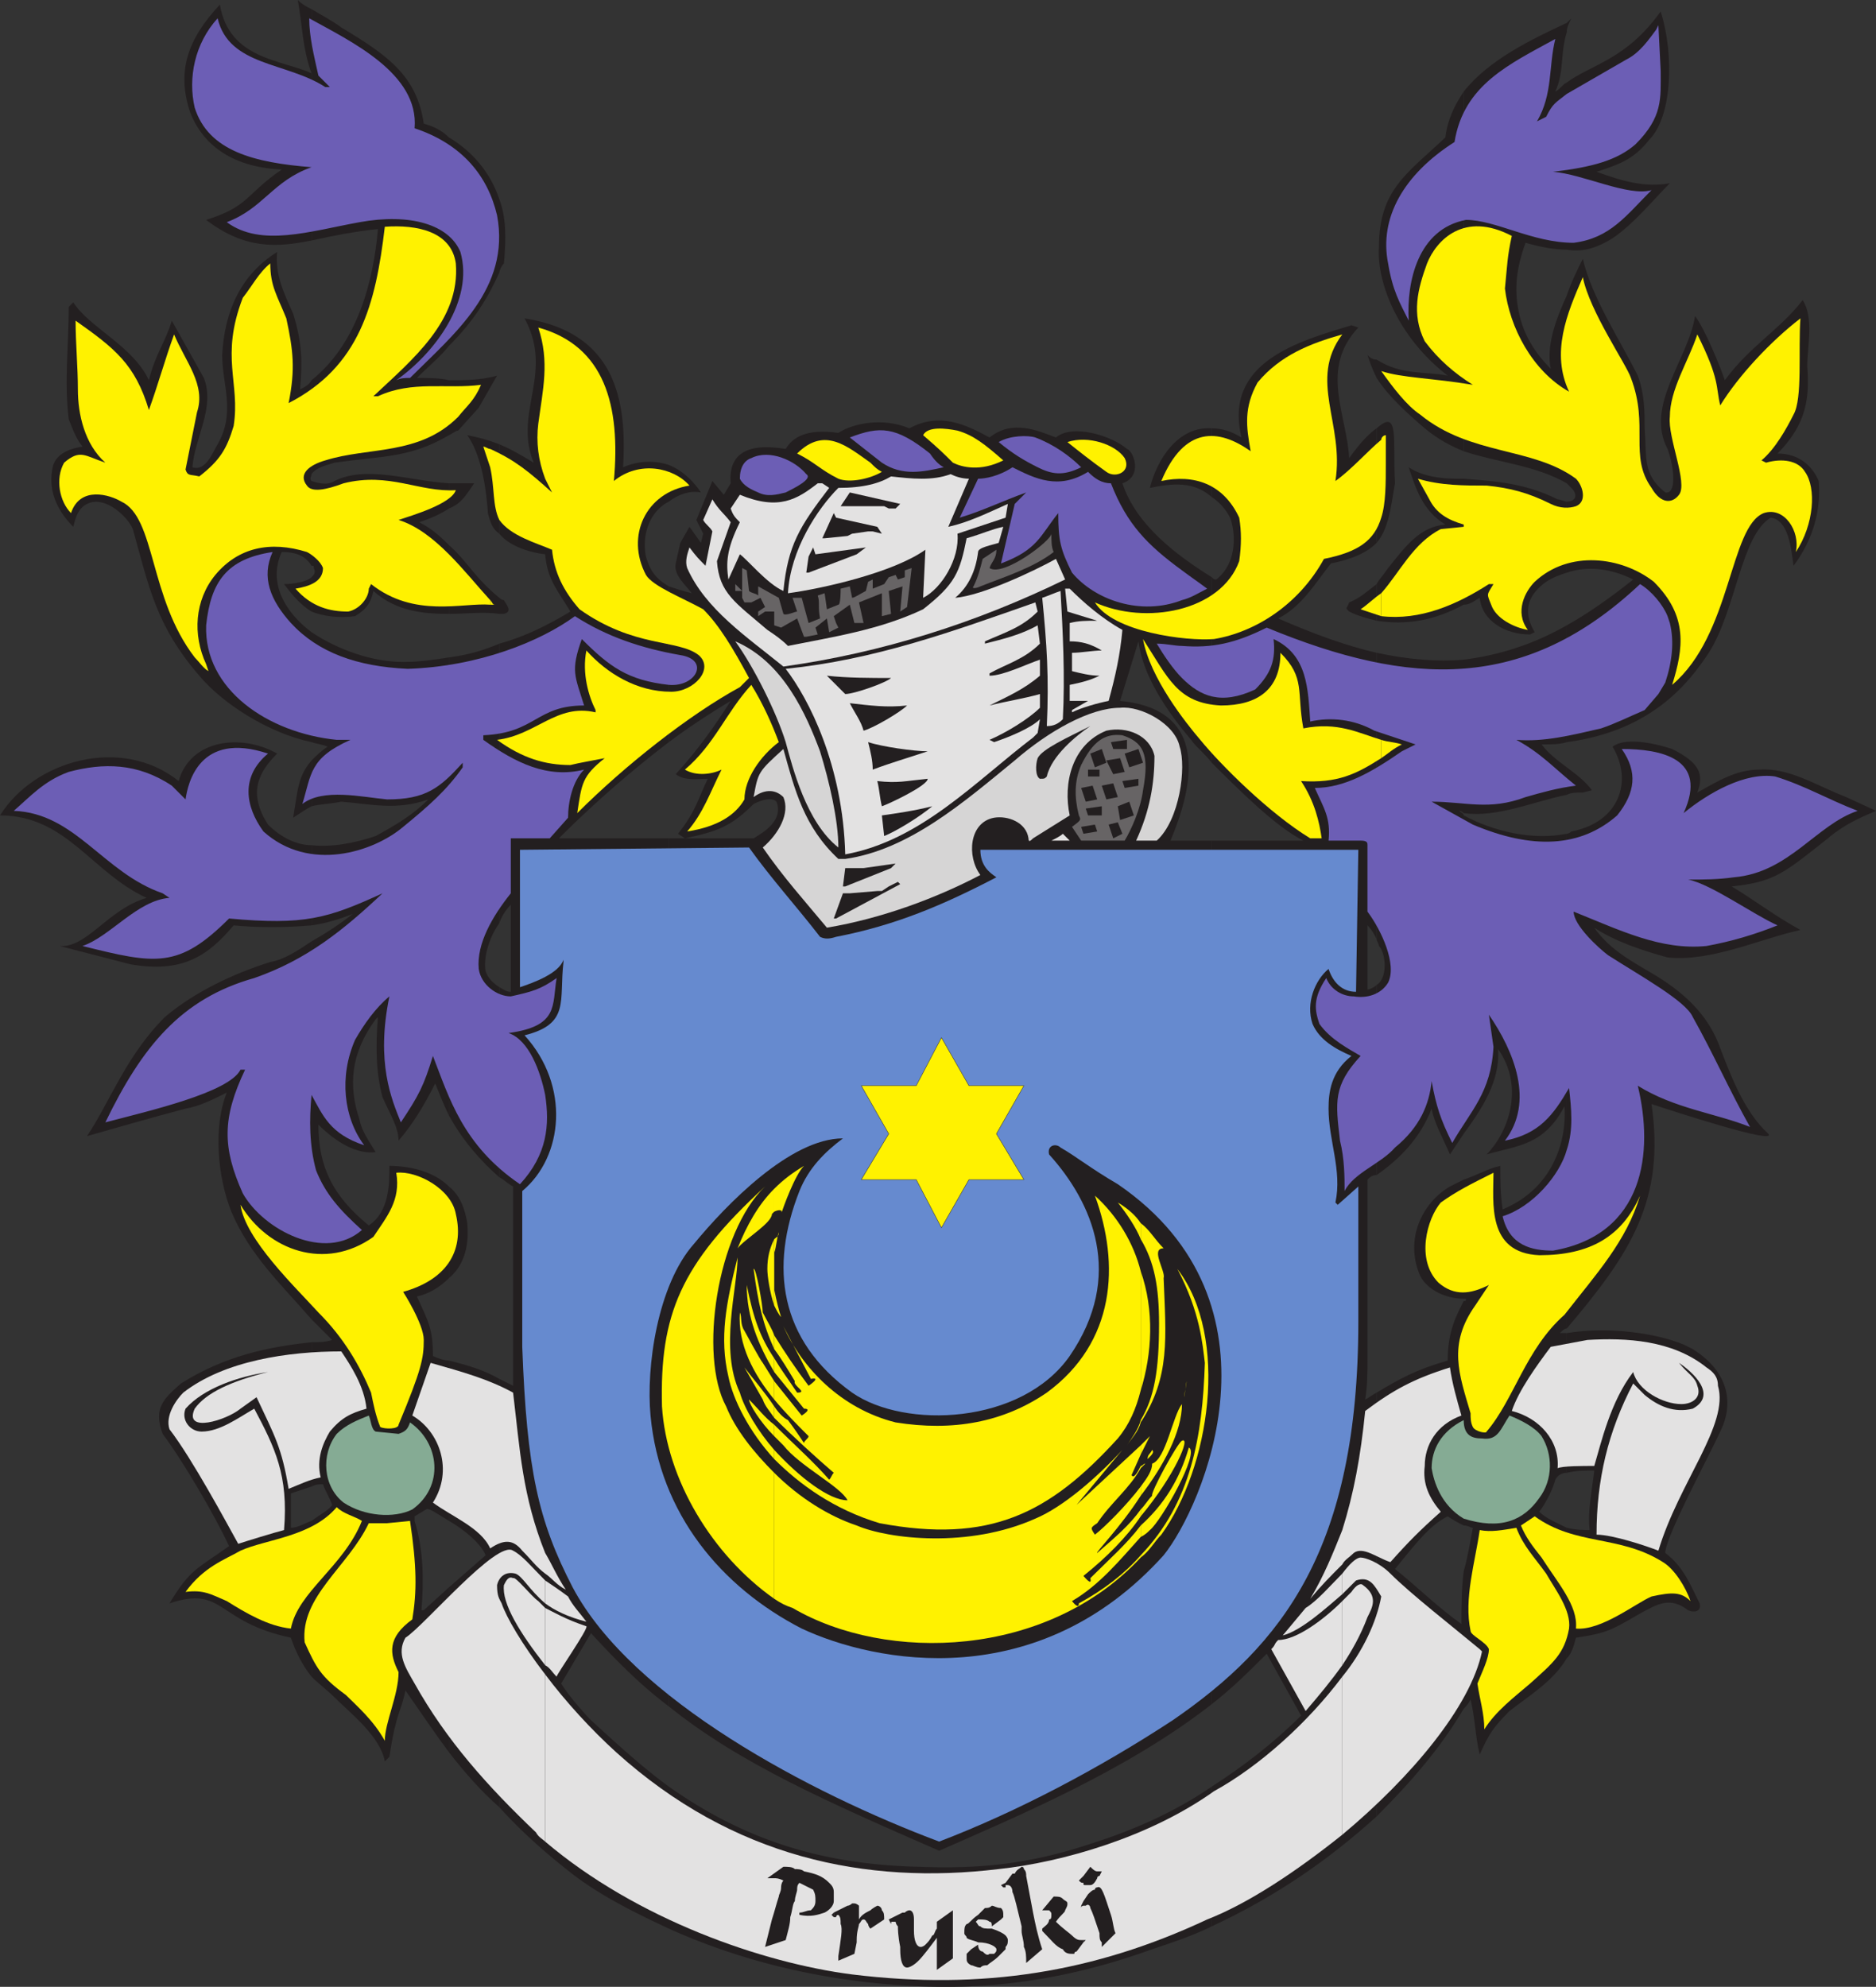 <svg xmlns="http://www.w3.org/2000/svg" width="614.25" height="650.569"><rect width="100%" height="100%" fill="#333333" stroke="none"/><path fill="#231f20" fill-rule="evenodd" d="M513 500.25V543c1.5-1.5 2.25-3.75 3-6.75 9.75-1.5 11.25-2.25 20.25-7.5 6.75-3.75 10.5-6 16.5-1.5 1.5.75 4.5.75 3.75-2.25-3-6-5.25-12-11.25-16.5 0-5.25 14.25-31.5 18-39.75 4.5-9 3-19.5-9-27l-3-1.5c-9-3.75-24.75-6-38.25-3.75v45.75c3-.75 6-.75 9-.75-.75 6.75-2.25 13.5-1.5 19.5-1.5 0-4.5 0-7.5-.75M513 273v162c21-24.75 32.25-42 27.75-73.5 6.75 2.25 41.25 13.5 38.25 9.75-8.25-7.5-12.75-20.25-16.5-30-3.75-9-10.5-15.75-20.25-21.75-7.5-4.5-15-8.25-20.25-15.75 6.75 4.5 15.75 7.5 24 9.75 14.25 1.5 30-6 43.5-9-8.25-4.5-15-9.75-22.5-14.25 14.25-1.5 17.25-4.5 31.5-15.75 5.25-4.5 10.5-6.75 15.75-9l-9.75-4.5c-9.75-3.75-18.75-9.75-28.5-9-7.5 0-13.5 3.75-20.25 7.5 2.25-6 .75-9.75-8.25-14.25-6.75-2.25-15.75-3.75-19.5-.75 6.75 11.25 2.25 24.75-13.5 27.75-.75.75-1.5.75-1.5.75"/><path fill="#231f20" fill-rule="evenodd" d="M513 251.25v9c1.5-.75 3-.75 5.25-.75l3-.75c-2.25-3-5.25-5.25-8.25-7.5m0-46.5V243c28.5-3.75 40.5-20.25 46.5-29.25 9-14.25 10.5-38.25 20.25-44.25 6 .75 6.75 10.5 7.5 15.75 6.75-9 9-18.75 8.25-27.75-2.25-5.25-6.75-9-13.5-9 9.75-9.75 10.5-18.75 9.75-28.5 0-6.75 2.25-15.75-1.5-21.75-7.5 9.75-17.25 15-25.5 26.25-1.5-4.5-6.75-17.25-9.75-21-2.25 14.25-16.5 29.25-9 43.5 2.25 6 3 15-.75 14.25-7.5-6-6-11.25-6.75-21 0-5.25 0-11.25-2.25-17.25-6-12-15-25.5-18-38.25-1.5 3-3.75 7.5-5.25 12v61.5l1.5 1.5c2.25 2.25 1.5 4.5-1.5 4.5v23.25c6.75-2.25 14.25-1.5 21.75 2.25-7.5 6-15 11.25-21.75 15M513 27v54.75c4.5.75 9 0 15-3.75 6.75-4.5 13.5-12.75 18.75-18-8.25 1.5-15.75-.75-24-3.75 6.75-2.25 12-3.75 17.25-10.5 7.5-7.5 8.25-27.75 3.75-42C532.5 19.5 521.25 21 513 27m0-19.5v3c0-1.5.75-3 1.5-4.5L513 7.5m0 3v-3c-11.25 5.25-25.5 12-33.75 22.5v117.75c11.25 3.75 23.25 4.5 33.75 10.5v-61.5c-3.75 8.25-6.75 16.5-5.25 24-5.25-5.25-9-11.25-10.5-18.75s-.75-14.25 2.25-22.5c5.25 1.5 9.75 2.25 13.5 2.25V27c-1.5.75-2.25 2.25-3.75 3 3-6.75 1.5-12 3.75-19.5"/><path fill="#231f20" fill-rule="evenodd" d="M513 187.5v-23.25c-.75 0-2.25-.75-3-.75-12-6-23.25-6-30.75-6.75V198c2.25 0 3.75-1.5 5.25-2.25.75 7.5 8.25 12 16.5 12l1.5-.75c-4.5-7.5-1.5-12.75 3.75-16.5 2.25-1.5 4.5-2.25 6.75-3m0 55.5v-38.25c-10.5 6-21.75 9.75-33.75 11.25v50.25c11.25 1.5 22.5-3.75 33.75-6v-9c-3-2.25-6-4.5-8.25-7.5 3 0 6 0 8.25-.75m0 192V273c-11.25 2.25-24-.75-33.75-6v104.25c6-8.25 12-17.25 11.25-27.75 9 12.75 3 27.75-3.75 34.5 10.5-3 18.75-3 25.5-15.75.75 9-2.25 26.25-20.25 33.75-.75-5.25-.75-9-.75-14.25-3.75.75-7.5 3-12 4.5v39h.75c0 .75 0 .75-.75.75v73.5c1.5 0 2.25.75 3 .75-.75 3.75-1.5 9-3 14.25v45c.75-.75 1.5-1.5 2.25-3 1.5 6 1.5 12 3 18 3-6.75 4.5-9 9.75-14.25C501 555 508.5 550.5 513 543v-42.75c-3-1.5-6.75-3-9-5.25 2.25-3 4.5-7.5 5.25-10.5.75-1.5 2.25-2.25 3.75-2.25V436.5h-2.25c.75-.75 1.5-1.5 2.25-1.5m-33.75-287.25V30c-3 4.5-5.25 9-6 15-12.75 12-21.75 17.25-21.75 36-.75 11.25 6 29.25 22.5 42-7.5-1.5-15 0-23.25-5.25v6c3.75 6 10.5 12 15.75 16.5 4.5 3.75 9 6 12.75 7.5m0 50.25v-41.25H477c-5.25 0-11.25-.75-15.75-3.75 2.25 6.75 4.5 14.25 12 18.75-8.25.75-12.75 6.75-18.75 14.25-1.5 2.25-3 3.75-3.75 5.25v12c9.75 1.5 18.75 0 28.5-5.25m0 68.25V216c-8.25.75-18 0-28.5-2.25v93.75c0 .75.75 1.5.75 2.25 2.25 2.25 3 10.5-.75 12.75v62.25c7.5-5.25 14.25-12 18-21.75.75 4.5 3.75 9.75 6 15l4.5-6.75V267c0-.75-.75-.75-1.5-1.5.75 0 1.5.75 1.5.75m0 159v-39l-4.5 2.25c-9 5.25-15 17.25-9.75 29.25 2.25 4.5 8.25 7.5 14.25 7.5m0 74.25V426c-2.25 4.5-5.25 9.75-5.25 19.5-10.5 3-15.75 6-23.25 10.5v138.75c11.25-11.25 21-22.5 28.5-35.25v-45c-.75 6-.75 12-.75 17.25-7.5-5.25-14.25-12-21.75-18C463.5 505.5 468 499.5 474 496.5c2.25 1.5 3.75 2.25 5.25 3m-28.5-359.25v37.5c3.75-4.5 4.5-10.5 6-19.5-.75-14.25 1.5-24.75-6-18m0-16.5v-6c-1.5 0-2.25-.75-3-1.5.75 2.25 1.5 4.5 3 7.5"/><path fill="#231f20" fill-rule="evenodd" d="M450.75 177.75v-37.5c-2.25 1.5-5.25 4.5-9 9.75-.75-14.25-9.75-29.25 3-42.75l-2.25-.75c-17.25 5.25-42 12-36 36.75-3.75-2.25-6.75-3-9.75-3v22.5c2.25 1.5 4.5 3.75 6 6.75 1.5 3.75 3 14.25-4.5 20.25-.75 0-.75 0-1.5-.75v60.75c9 9 21 21 30 25.5h-30V558c6.75-5.25 12-10.5 18-16.5L426 561.75c-9 9-18.75 16.5-29.25 23.25v45.75c21-9.75 38.25-21.75 54-36V456c-1.5.75-2.25 1.5-3.75 2.25.75-4.5.75-9 .75-13.5v-58.5c.75-.75 1.5-1.5 3-1.5V322.5c-.75.75-2.25 1.5-3 1.5v-21c1.5 1.5 2.25 3 3 4.5v-93.75c-9.75-2.25-20.25-6-32.25-11.25 7.5-3.75 12-11.25 17.25-18 7.5-1.5 12-3.75 15-6.75"/><path fill="#231f20" fill-rule="evenodd" d="M450.75 203.25v-12c-3 2.25-5.25 4.5-9 6-.75 2.25-1.5 1.5 0 3 3 1.5 6 2.25 9 3m-54-40.5v-22.5c-11.25-.75-18 10.5-20.25 19.5 7.5-1.5 14.25-2.25 20.25 3"/><path fill="#231f20" fill-rule="evenodd" d="M396.75 249.75V189c-12-7.5-24.75-17.25-29.25-30.75 6.75-2.25 3.75-10.5 1.5-11.25-5.25-4.5-18-8.25-23.25-3.75-6-2.25-14.25-6-21.75 0-8.25-4.5-16.5-8.25-26.25-3-9-3.75-18.75-1.5-23.25 1.5-10.5-1.5-15 1.5-17.25 5.25-13.5-2.25-18.75 2.25-18 11.25L237 162l-3.75-4.5-5.25 12.75 2.25 4.5-.75 3-3.75-5.25-3 5.25-1.5 6.75c-.75 3.75 3 6.75 5.25 9.75-3-.75-5.25-1.5-7.5-2.25v51c6-4.5 12.75-9 20.25-13.5-5.25 8.25-10.5 15.75-18 24 3 2.25 6.75 1.5 10.5 1.5-3 6-3.75 10.5-9.75 18l2.25 1.5c10.5-2.25 15-3.75 22.5-11.25 3-1.5 6-2.25 7.5-.75 2.25 6-3.75 9.75-7.5 12H219v284.25c23.25 18.75 52.5 31.5 88.5 47.25 25.5-11.25 61.5-26.25 89.25-48V275.25h-13.5c6-14.25 15-42.75-16.5-45.75l6-19.5c1.5 11.25 9 22.5 17.25 32.25 1.5 2.25 4.5 4.5 6.75 7.5"/><path fill="#231f20" fill-rule="evenodd" d="M396.75 630.75V585c-12 8.25-25.5 14.25-39.75 18.75-20.25 6.75-36.75 8.25-56.25 7.5C270 610.5 244.5 603 219 585v46.5c23.25 10.5 50.25 17.25 79.5 18.75 26.25 1.5 51.75-2.25 78.75-12 6.75-2.25 13.5-4.5 19.5-7.5M219 152.25v12c3-2.25 6.75-3.75 10.5-3-3-4.5-6.75-7.5-10.5-9m0 12v-12c-4.5-1.5-9.75-1.5-15 .75 1.5-24-3.75-44.25-32.25-48.75 9.75 18-3.75 30.75 3 47.25-3.75-2.25-7.5-4.5-11.25-6v29.25c3 3.75 9 6 15 6.75.75 8.25 3.75 11.25 8.25 18.75-7.5 4.5-15 8.25-23.25 10.5v91.5c.75-2.25 2.25-4.5 3.75-6v28.5c-1.5 0-2.25-.75-3.75-1.5v62.25c1.5.75 3 2.25 4.5 3v65.25l-4.5-2.25v140.25c6.75 7.5 15 15 24.75 22.5 9 6.75 19.5 12 30.75 17.25V585c-8.25-6-16.5-13.5-25.5-21.75-2.25-2.25-7.5-8.25-9.75-12l9.75-16.5c8.25 9 16.5 17.25 25.5 24V274.5h-36a360.757 360.757 0 0 1 36-31.5v-51c-3.75-2.25-6-4.5-7.5-9.75-1.5-7.5 1.5-15 7.5-18"/><path fill="#231f20" fill-rule="evenodd" d="M163.5 195.75V201h1.5c3-.75.75-3 0-4.5-.75 0-1.5-.75-1.5-.75m0-130.5v24c0-.75.75-2.25 1.5-3 .75-8.25.75-15-1.5-21m0 24v-24c-3-9-9-15.75-16.5-20.25v68.25c8.25-8.25 12.75-15.75 16.5-24m0 85.5V145.5c-3.75-1.5-6.75-2.25-10.5-3 3.75 5.25 6 14.25 6.75 25.5.75 3 1.5 5.25 3.75 6.75m0 26.25v-5.25c-8.25-6.75-10.5-12-16.5-17.25V201c6 0 11.25-.75 16.5 0m0 101.25v-91.5c-5.25 2.25-10.5 3.75-16.5 4.5v150c4.5 8.25 10.5 15 16.5 20.25v-62.25c-2.25-1.5-3.75-3-4.5-5.25-.75-3.75.75-10.5 4.5-15.75m0 289.5V451.5c-5.25-3-10.5-4.5-16.5-6V498c5.25 3 10.5 7.5 12 11.25l-12 10.5v54c5.25 6.75 10.5 12.75 16.5 18M147 388.5v30c4.5-3.75 6.75-9.75 6-18-.75-4.5-2.25-9-6-12m0-230.25v8.25c3.75-1.5 5.25-3.75 8.25-8.25H147m0-33.75v18c1.5-.75 2.25-1.5 3-1.5l6.75-7.5 6-10.5c-5.25 1.5-10.5 1.5-15.75 1.5m0-11.25V45c-2.25-2.25-5.25-3.75-8.25-4.5-2.25-15.75-12-22.5-27-31.5-3-2.25-6-3.75-9.75-6v75.75c6.75-1.5 14.25-3 21.75-3.75-1.5 17.25-6.75 37.5-21.75 49.5v30.75c1.5-2.25 5.25-3 7.5-3.75 15.75-2.25 24.75-1.5 37.5-9v-18c-3-.75-6.75-.75-10.5-.75 3.75-3.75 7.5-6.75 10.5-10.5"/><path fill="#231f20" fill-rule="evenodd" d="M147 166.5v-8.25c-12.75-.75-27-6-37.5-.75-2.25 1.5-5.25.75-7.5 0v27.75c.75 0 .75 0 .75.75.75 1.5 0 2.25-.75 3v11.25c3.75 1.5 9 2.25 14.25 1.5 3.75-2.25 5.25-4.5 6-8.25 7.5 6.75 16.5 7.5 24.75 7.5v-22.5c-2.25-2.25-5.25-5.25-9.75-7.5 4.5-1.5 7.5-3 9.75-4.5m0 198.75v-150c-4.5.75-9.75 1.5-15 1.5-9.75 0-21-3.75-30-9.75v36c2.25.75 3.75.75 5.25 1.5-2.25 1.5-3.75 3-5.25 4.5v15c3-.75 6-.75 9.75-1.5 9.75.75 18 3 28.5-.75-5.25 5.25-10.5 8.25-17.25 12-6.75 2.25-14.25 3.75-21 3V303c5.25-.75 9.75-2.25 13.5-3.75-3.75 3-8.25 6-13.5 9V432l6.75 6.75c-2.25.75-4.5.75-6.75.75v47.25c1.5-.75 2.25-.75 3.75-.75.75 2.25 2.25 4.5 3 6.75-.75 1.5-3.75 3-6.75 5.25v51c2.25 2.25 5.25 4.5 7.5 6.75 5.25 5.25 15 12.75 16.5 21l1.5-1.5c2.25-15 3.75-14.25 5.25-21.75 5.25 7.5 9.75 14.25 14.25 20.25v-54l-8.25 7.5H138c.75-9.75.75-19.5-2.25-29.25v-1.5l3.75-2.25c.75-.75 3.75 1.5 7.5 3.75v-52.5c-1.5 0-3.75-.75-5.25-1.5 0-9-1.5-11.25-5.25-19.5 3.75-.75 7.5-3 10.5-6v-30c-4.5-4.5-12-6.75-19.5-6.75 0 6 0 15-6.75 19.5-12-9.75-16.5-19.5-16.5-33 6 6 12.75 9.75 18.75 9-2.25-3.75-4.5-6.75-5.25-10.5-3.75-11.25-3-21.75 5.25-33l.75-.75c-.75 9-.75 18 1.5 26.25 2.25 5.25 5.25 9.75 5.25 14.25 4.5-5.25 8.25-11.25 12-18.75 1.5 3.75 3 7.5 4.5 10.5m-45-286.5V3c-1.5-.75-3-1.5-4.5-3C99 8.25 99 15.75 102 24c-9.75-4.5-27-4.5-30-22.5-10.5 11.25-14.25 21.75-9.75 35.25 3.75 9.75 12.75 18 30 18.75-12 8.25-10.5 12-24.75 16.5 12.75 9.75 23.25 9 34.5 6.75m0 76.5V124.5c-.75 1.5-2.25 2.25-3.75 3 .75-9 .75-15-2.25-24.75C93 96 90 90 90.75 82.5c-12 7.5-17.25 19.5-18 33.75 0 9.75 4.5 18.75-1.5 29.25-1.5 2.25-3.75 9-8.25 7.5.75-9.75 7.5-19.5 3.75-29.25L56.25 105c-2.25 7.5-5.25 10.5-7.5 19.5C43.5 113.25 29.25 107.25 24 99l-1.5 1.5c0 12-1.5 24.75 0 36.75 1.5 3.75 2.25 6 4.5 9-5.25.75-9 3-9.75 6.75-1.5 6.75.75 13.5 6.75 19.5.75-3 1.5-6 4.5-7.5 6-3 13.5 4.5 15 8.25 5.25 18.75 7.5 31.5 21.75 48 7.5 9 22.5 18.75 36.75 21.75v-36c-9-6.75-14.25-16.5-9.75-26.25 3.75 0 7.5.75 9.75 4.5V157.5c-.75-.75 0-1.5 0-2.25"/><path fill="#231f20" fill-rule="evenodd" d="M102 200.25V189c-1.5 1.5-6 2.25-9 2.25 2.25 3 5.25 6.75 9 9m0 63.75v-15c-4.5 5.25-4.5 9.75-6 18.75 2.25-1.5 4.5-3 6-3.75"/><path fill="#231f20" fill-rule="evenodd" d="M102 303v-26.25c-4.5 0-9.75-2.25-14.25-6.75-6.75-10.5-3-17.25 3-23.25-12-6.75-28.5-4.5-32.25 9C39.75 240.75 11.25 249 0 267c21.75 0 30 18.75 48 27-12.75 3.75-19.5 16.5-28.5 15.75l23.25 6c17.25 3 25.5-3 33.75-12.75 7.5.75 17.25.75 25.5 0m0 129V308.25c-4.5 3-9 6-13.5 6.75-12 3.75-24.75 9.75-34.5 18-12.75 12.75-18 27.75-25.5 39 10.5-3 21-6 32.25-9 4.5-.75 9-3 13.5-5.25-4.5 11.25-3 27.75 1.5 39 6 14.25 16.5 24 26.25 35.25m0 54.75V439.5C87.75 441 73.5 444 59.25 453c-6 5.25-9 8.25-6 16.5 6.75 9 17.25 27 21.75 36.75-10.5 7.5-12.75 7.5-19.5 18.75 18-6 15 6 39.75 11.25 1.5 4.5 3.75 9 6.75 12.75v-51c-2.25.75-4.5 2.25-6.75 2.25V489l6.75-2.25"/><path fill="#668acf" fill-rule="evenodd" d="M307.5 603c-42-15.75-100.5-46.5-120-83.25C176.25 498 172.5 481.5 171 441v-51c13.5-11.25 15.75-34.5.75-51 15-3.75 11.25-11.25 12.75-24v-.75c-1.5 4.5-9.75 7.5-14.25 9v-45l75-.75c7.5 10.5 15.75 19.5 23.25 29.25 1.5.75 3 .75 5.25 0 19.5-3.75 35.25-10.5 52.5-19.5-2.25-1.5-5.25-3.75-5.25-9h123.75l-.75 46.5c-4.5 0-7.5-3-9-7.5-4.5 3.75-7.5 11.25-5.25 18 2.25 5.25 7.5 8.25 12.75 10.5-6.75 5.25-7.5 12-7.5 17.25 0 10.5 4.5 20.25 2.25 30.75l.75.75 6.75-6v44.25C444.75 507 420 538.5 384 563.25c-24 15.75-51 30-76.5 39.75"/><path fill="#fff200" fill-rule="evenodd" d="M516 533.25c.75-7.5-6-15-11.25-23.25-3-3.75-5.25-6.75-6.75-10.5l4.5-3c13.5 9.75 27.75 6 42 15 3.75 2.25 7.5 8.25 9 12.75-3-3-6-3-12.75-1.5-5.25 2.25-16.5 11.25-24.75 10.5"/><path fill="#fff200" fill-rule="evenodd" d="M483.75 551.25c1.5-3.75 3.75-8.25 3.75-11.25-.75-2.25-6-4.5-6-6-2.25-10.5 1.5-22.5 3-33 3.75.75 7.5 0 12-.75 2.25 6 6 9.75 9.75 15 3 5.25 8.25 12 7.5 18-1.5 8.25-5.25 11.25-12.75 18-5.25 4.5-11.25 9-15 15 0-5.25-1.5-9.75-2.25-15M126 570c-3.75-6.75-9-11.25-12.75-15-8.25-6-9.75-9-13.5-17.25-1.5-15 14.25-24.75 21-39h6l7.5-.75c2.25 15 2.25 23.25.75 32.25-8.25 6-7.5 11.25-4.5 17.25 0 7.5-4.5 16.5-4.5 22.5"/><path fill="#fff200" fill-rule="evenodd" d="M74.25 524.25c-5.25-2.25-7.5-3.75-13.5-3 6-8.25 12.75-10.5 18-13.5 8.25-3.75 23.25-4.5 31.5-14.25 2.25 2.25 6 3 8.25 4.5-6 15-21 23.25-23.25 35.25-7.5-.75-15-5.25-21-9"/><path fill="#e3e2e2" fill-rule="evenodd" d="M439.5 549v51.75c22.5-18.75 42-42 45.75-60l-.75-.75c-9-7.5-22.5-18-29.25-24.75-3.75-3.75-8.25-5.25-9.75-5.25s-3.75 2.25-6 5.25V522l4.5-4.5c4.5-1.5 6 1.5 8.25 5.25-1.5 8.25-6 18-12.75 26.25"/><path fill="#e3e2e2" fill-rule="evenodd" d="M439.5 524.25v21c3-4.5 6-9.75 8.25-15.75 1.5-3 3.75-6.75-1.5-10.5-.75-.75-2.25 0-3.75 2.25l-3 3m0-23.25v11.25c.75-1.5 2.25-2.25 3.75-3.75 3-2.25 7.5 1.5 12 3 6-6.75 9.75-10.5 16.5-16.5-3.75-4.5-6-9-5.25-15 0-6.75 3.75-13.5 12-16.5-1.5-5.25-3-10.5-3.75-15.75-12 3.75-18.75 7.5-27.75 14.25-1.5 15-3.75 27-7.5 39m83.25 1.5c0-18 3.75-33.75 12-49.5l3.75 3.75c4.5 3.75 9.75 6 15.75 4.5 8.25-4.5 0-12-4.5-15 3 3.75 5.25 4.5 6 7.5 1.5 3.75-1.5 6-5.25 6-6 0-14.25-4.5-15.75-10.5-7.5 9.75-10.5 23.25-12.75 30.75-3.75 0-10.5 0-12 .75.75-9-6-16.5-15-18.75 2.25-6.75 8.25-15 12.75-21l12-2.25c12.75-.75 27.75 0 39 9 2.25 1.5 3.75 3 3.75 6 3.75 12.75-12.75 31.5-19.5 54-3.75-1.5-15-5.25-20.25-5.25m-83.25 9.75V501c-3 7.5-6 15-10.5 22.5 3.75-4.5 6.75-7.5 10.5-11.25m0 9.75v-6.75c-3.75 3.75-8.25 9-12 11.25l-7.5 9c6-1.5 14.25-9 19.5-13.5"/><path fill="#e3e2e2" fill-rule="evenodd" d="M439.5 545.25v-21c-6 6-15 12.75-21 12.75-1.5 1.5-.75 1.5-2.25 3l11.25 20.25c4.5-5.25 8.25-9.75 12-15"/><path fill="#e3e2e2" fill-rule="evenodd" d="M439.5 600.75V549c-11.25 15-27 29.25-42 37.5-21 15-49.5 23.25-70.5 25.5-43.5 5.25-87-3.75-125.25-38.25-8.25-7.5-16.5-16.5-23.25-25.5V603c30 25.5 71.25 39.75 100.5 43.5 42.75 5.25 79.5-.75 116.25-18 13.5-5.25 29.25-15.75 44.25-27.75"/><path fill="#e3e2e2" fill-rule="evenodd" d="M178.5 526.5v18.75c1.5.75 2.25 2.25 3.75 3.75 0-.75 10.5-15.75 9.75-16.5-6.75-2.25-10.5-4.5-13.5-6m0-9v7.5c3 2.25 7.5 4.5 13.5 6-2.25-3-4.5-5.25-6-8.25-3-2.25-5.25-3.75-7.5-5.25m0-9v6.75c2.25 1.5 3.75 3.75 6.75 5.25-3-4.5-4.5-8.25-6.75-12m0 6.75v-6.75c-7.5-18.75-8.25-33.75-10.5-52.5-8.25-4.5-16.5-6.75-27-9.75l-6 17.25c9 5.25 13.5 18 6.75 28.5 6 4.5 15.75 8.25 18.75 15 4.5-3 7.5-3 10.5.75 3 3 4.5 5.25 7.5 7.5"/><path fill="#e3e2e2" fill-rule="evenodd" d="M178.5 525v-7.5c-4.5-4.5-7.5-8.25-10.5-9.75-5.25-3.75-29.25 24.75-35.25 28.5-3 5.25 0 9.75 3 15 10.5 18.75 24 33.75 39.75 48.75.75 1.5 2.25 2.25 3 3v-54.75c-7.5-9.75-12.75-18.75-14.25-23.25-.75-1.5-1.5-2.25-1.5-6 .75-3 3-4.5 6-3.75 2.25.75 4.5 5.25 9.75 9.75"/><path fill="#e3e2e2" fill-rule="evenodd" d="M178.5 545.25V526.5l-2.25-2.25c-2.25-1.5-7.5-8.25-8.25-7.5-1.5-.75-2.25.75-3 2.25-.75 6 5.25 15.75 13.5 26.25M78 505.5c-3.75-6.75-15-27.75-22.5-37.5-1.5-4.5 2.25-9.75 4.5-12 13.5-10.5 34.5-13.5 51.75-13.5 3 4.5 7.5 11.25 8.25 18.75-5.25 1.5-8.25 3-12 7.5-2.25 3.75-4.5 9-3 15-3.75.75-6.75 2.25-10.5 3.75-2.25-13.5-4.5-17.25-10.5-30l-5.25 3.75c-4.5 3.75-18.75 8.25-15 0 3.75-5.25 12-9 24-12-9.75 1.5-21 5.25-27 12-1.5 3.75 1.5 7.5 5.25 7.5 6 0 12-4.5 17.25-7.5C90 474 94.5 483 93 501c-3 .75-12.75 3.75-15 4.5"/><path fill="#85ab94" fill-rule="evenodd" d="M479.25 497.25c-7.5-4.5-9.75-12-10.5-16.5 0-6 3-12 10.5-15.75 0 5.25 3 6 6 6 5.25.75 6-3 9-7.5 3.75 1.5 8.25 3.75 10.5 6.75 3.75 6 3.75 14.25-.75 20.25-5.25 7.5-12.75 10.5-24.75 6.75M112.5 492c-6.75-5.25-7.5-15.75-2.25-22.5 3-3 6.75-4.5 10.5-6 .75 1.5.75 4.5 2.25 5.25l7.5.75c2.25-.75 3-1.5 3.75-3.75 9.75 6.75 11.25 21 .75 28.5-6 3-15.75 2.25-22.5-2.25"/><path fill="#fff200" fill-rule="evenodd" d="M124.5 467.25c-1.5-3.75-2.25-7.5-3-11.25-3.75-9-9-18-17.25-26.25-7.5-8.25-24-24-25.5-35.25 9 15 27.75 21.75 43.5 10.5 4.5-6.75 9-12 7.5-21 6.75-.75 18 5.25 19.5 13.5 3 12.75-3.75 21.75-17.25 25.5 0 0 6.75 10.5 6.75 15.75 0 6-.75 9.75-8.25 27.75 0 1.5-4.5 1.5-6 .75"/><path fill="#676465" fill-rule="evenodd" d="M351 270.75c3-2.25 3-2.25 2.25-3.75-1.5-6-1.5-11.25.75-16.5 3.75-7.5 7.5-10.5 13.5-9.75 6.75 2.25 9 6 6.75 18-.75 6-3.75 12.75-6 16.5H354l-3-4.5"/><path fill="#fff200" fill-rule="evenodd" d="M225 272.25c5.25-6 7.5-12.75 11.25-20.25-3 1.5-8.25 2.25-12 0 9.75-8.25 13.5-18.75 21.75-27.75 3.75 6 6.75 12.75 9 18.75-6 4.5-11.25 12-11.25 18.75-3 5.25-9 9-18.75 10.5m227.25-30v6c2.25-1.5 3.75-3 6.75-4.5-2.25-.75-4.5-.75-6.75-1.5m0-48v7.5c12.75 1.5 24.75-3.75 35.25-10.5h1.5c-2.25 3.75-2.25 3-.75 6.75 1.5 4.5 7.5 7.5 12 8.25-4.5-6-.75-12.75 2.25-15.75 11.25-10.5 28.5-8.25 39 0 11.25 11.25 9.75 21.75 6 33.75 19.5-16.5 18.75-51.75 30-56.25 6.75-2.25 12 6 10.5 12.75 6-9 6.75-21 3-26.25-2.25-3.75-7.5-4.5-12.75-3l-1.5-.75c4.5-3.75 8.25-10.5 10.5-15 3-5.25 1.5-21 2.25-31.5-9.75 7.5-20.25 18.75-26.25 28.5-1.5-6 0-8.25-7.5-23.25-3 9-9 18-9 27-.75 6.75 6 21.75 3 25.5-2.25 3-6 3-9-2.25-7.5-10.5-.75-20.25-6.75-36-1.5-4.5-13.5-21.75-15.75-33-5.25 12-10.5 24.75-4.5 37.5-12-6.75-19.5-21-21-33.75.75-7.5.75-10.5 2.25-17.25-15.75-8.25-24.75 1.5-27.75 9-3 8.25-5.25 16.5-.75 25.5 4.5 6 9.75 10.5 15.75 14.25-13.5-2.25-23.25-2.25-30-4.5 3.75 5.25 8.25 11.25 12.75 14.25 16.5 13.5 36.75 10.5 51 21 2.25 2.25 3.75 7.5 0 9-2.25.75-5.25.75-8.25-.75-7.5-3.75-13.5-5.25-21-6-7.5 0-15 0-22.5-2.25l3.75 6.75c2.25 4.5 6 6.75 11.25 8.25v.75l-7.5.75c-9 4.5-13.5 14.25-19.5 21"/><path fill="#fff200" fill-rule="evenodd" d="M452.25 144v25.5c1.5-4.5 1.5-11.25 1.5-18v-9c-.75 0-1.5.75-1.5 1.5m30 323.25c-.75-1.5-.75-3-.75-4.5-3.75-12.75-7.5-22.5 1.5-35.25l4.5-6.75c-6 3-11.25 3.75-16.5-.75-7.5-7.5-3.75-21 .75-26.25 5.25-3.75 9.75-6 17.25-9.75 0 9.75-2.25 26.25 15 27 16.5 0 27-6 33-19.5-4.5 15-14.25 25.5-24.75 39-12.75 11.25-16.5 27.75-25.5 38.25 0 .75-3.75 0-4.5-1.5m-30-297.75V144c-4.5 3.75-9.75 9.75-15 13.5 3-18.75-9-33 2.25-48-10.5 3-20.25 6.75-27.75 15.75-4.5 8.25-3.75 14.25-2.25 22.5-10.5-7.5-21.75-8.25-29.25 9.75 10.5-2.25 20.25.75 25.5 12 .75 4.5.75 9 0 14.25-6 16.5-30.75 21-47.25 13.5 6 9.75 30 12.75 39 12C411 207 425.25 198 433.5 183c11.25-2.25 16.5-6 18.75-13.5m0 32.25v-7.5c-2.25 1.5-4.5 3.75-6.75 5.25l6.75 2.25m0 46.5v-6c-7.5-2.25-14.25-6-25.5-3.75-2.25-12 .75-16.5-7.5-24.75 0 12-7.5 17.25-19.5 17.25-14.25-.75-17.25-9-25.5-21.75C376.5 222 388.5 237 393 242.25c6.75 8.25 22.5 24 36 32.25h3.75c-.75-5.25-2.25-12-6.75-18.75 12 .75 18-2.25 26.25-7.5M160.5 196.5v1.5h1.5c-.75 0-.75-.75-1.5-1.5"/><path fill="#fff200" fill-rule="evenodd" d="M160.5 147v6c1.5 6.75.75 12.75 3 17.25 3.75 5.25 12 7.5 17.25 9.75.75 7.5 3.75 13.5 9 19.5 18 12.75 32.25 9.75 39 15 5.25 4.5-1.5 12-9 12-11.25 0-21-6-27.75-13.5-1.5 7.5.75 15 3 19.5v.75c-12.75-3-19.5 7.5-32.25 9 8.25 6 15.75 8.25 24 8.25 3-.75 7.5-1.5 11.25-2.25-7.5 6-7.5 8.25-9 18C204.75 250.5 225.75 234 242.25 225l3-3c-5.25-9.75-9.75-17.25-15-22.5-6.75-3.75-16.5-7.5-18.75-11.25-6.75-12.75 0-27 14.25-29.25-5.25-6-16.5-8.25-24.75-1.5 2.25-24.75-3-44.25-24.75-50.25 3.75 11.25 1.5 20.25 0 31.5-.75 6 0 12 2.25 18l2.25 4.5c-7.5-6.75-12-10.5-20.25-14.25m0 6v-6c-.75 0-1.5-.75-2.25-.75l2.25 6.75"/><path fill="#fff200" fill-rule="evenodd" d="M160.5 198v-1.5c-8.25-9-18-22.5-30-26.25 4.5-1.5 17.25-5.25 18.75-9.75-12 .75-21.75-6-36.75-2.25-6 2.25-10.5 3-12 .75-3-3.75.75-6.75 6-8.25 14.25-4.5 30.75-1.5 43.5-14.25 3-3.75 5.25-5.25 7.5-10.5-11.25 1.5-22.5-1.5-33.75 3.75h-1.5c12.75-12 28.5-24.75 27-43.5-1.5-10.5-12.75-12.75-23.25-12-3 25.5-8.25 45.75-31.5 57.75 2.25-11.25 1.5-17.25-.75-27.75-3-7.5-5.25-10.5-5.25-18-3.75 3-6 7.5-9 11.25-7.5 19.5-.75 27.75-3 42-2.25 7.5-4.5 11.25-11.25 16.5-3-.75-3.75 0-4.5-2.25L64.5 135c3-9-3.75-16.5-7.5-25.5-3 8.25-5.25 16.5-8.25 24.75-4.5-15-11.25-20.25-24-29.25 0 7.5.75 15 .75 22.5 0 8.25 2.25 18 9 24-6.75-2.25-8.25-4.5-13.5 0-3 5.25-1.5 12.75 2.25 16.5 3-9 12.75-6 16.5-3.75 11.25 5.25 9 31.5 24 51 1.5 1.5 3 3.75 4.5 4.5l-.75-2.25c-4.5-9.75-3.75-21 3-29.25 7.5-9 18-11.25 30-7.5 1.5.75 4.5 3 5.25 5.25 0 4.5-4.5 6-9 6.75 5.25 6 11.25 7.5 17.25 7.5 3.75-.75 6.75-4.5 6.75-7.5l.75-1.5c14.25 11.25 30 6 39 6.75"/><path fill="#e3e2e2" fill-rule="evenodd" d="M344.25 275.25c1.5-.75 3-1.5 3.75-2.25l2.25 2.25h-6"/><path fill="#d6d5d5" fill-rule="evenodd" d="M270.75 303.75c-7.5-9-14.25-16.5-21-26.25 5.25-4.5 9-11.25 6.75-16.5-3-3-6.75-2.25-9.75 0 1.5-8.25 1.5-8.25 9.75-15.75 3.75 13.5 6.75 25.5 18 36h2.25c21-3 39-18.75 55.5-32.25 11.25-9.75 24.75-17.25 34.5-17.25 6.75-.75 18 5.25 19.5 12.75 2.25 6.75 0 24-7.5 30.75H372c4.5-9.75 6-18.75 6-27.75-1.5-6.75-9-9.75-15.75-8.25-11.25 4.5-14.25 17.25-12 27.75l-12 7.5c-.75.75-1.5 1.5-1.5 0-.75-5.25-6.75-7.5-11.25-6.75-8.25 1.5-9 12.75-4.5 18.75-14.25 7.5-32.25 14.25-50.25 17.25"/><path fill="#e3e2e2" fill-rule="evenodd" d="M342.75 237.75c.75-15.75 0-27-1.5-42 2.25-.75 3.75-1.5 6-2.25.75 13.5 1.5 27.75.75 42-1.5 1.5-3 2.25-5.25 2.25m8.25-5.25 5.25-3h-6v-5.25c3.75-.75 6.75-1.5 9.75-3-3 0-6-.75-9-1.5v-6c3 0 6.75-.75 9.75-.75-3.75-2.25-6.75-3-10.5-3v-6c3-.75 5.25-.75 9-.75l-9.75-3-.75-7.5h1.5c4.5 4.5 10.5 9.75 17.25 13.5-.75 8.25-2.25 15-4.5 23.25-3.75.75-9 2.25-12 3.75v-.75m-74.25 47.25c-.75-29.25-12-51-19.5-60.75 29.25-3 54-12 81.75-21.75l.75 3c-5.25 5.25-10.5 6.75-17.25 9.75v.75c6-1.5 12-3 17.25-6l.75 6c-5.25 5.25-11.25 6.75-16.5 9.75v.75c4.5 0 12-3.75 16.5-5.25v5.25c-5.25 4.5-10.5 6.75-16.5 9.75 6-1.5 11.25-2.25 16.5-3.75v4.5c-3.75 3.75-11.25 8.25-16.5 10.5l1.5.75c4.5-1.5 12-4.5 15-7.5l-.75 4.5-1.5 1.5c-18.75 14.25-36.75 33.75-61.5 38.25"/><path fill="#d6d5d5" fill-rule="evenodd" d="M257.25 243c-3-9.75-10.5-24.75-16.5-33 15.75 6.75 23.25 24 27.75 36 3 9.75 6 22.5 6 31.5-10.5-8.25-15-26.25-17.25-34.5"/><path fill="#e3e2e2" fill-rule="evenodd" d="M256.5 218.25C244.5 208.5 231 199.5 225 186c-.75-2.25 0-4.5.75-6.75 2.25 3 3 3.75 5.25 6l2.25-11.25c-.75-1.5-2.25-2.25-3-3.75l3-6.75c2.25 3.75 3.75 4.5 6 7.5l-4.5 12.75c.75 10.5 6 13.5 16.5 22.5 2.25 1.5 4.5 3 6.75 5.25 15-3 30-5.25 44.25-12 10.5-8.25 12-12 14.25-23.25 5.25-1.5 8.25-3 12-3.75l-1.5 5.25c-2.25.75-6.75 1.5-6.75 3-.75 6-3 11.25-7.5 15 9-.75 26.25-9 33-12.75l3 6.75c-29.25 14.25-60 24-92.25 28.5"/><path fill="#e3e2e2" fill-rule="evenodd" d="M302.25 195.75 303 180c-10.5 7.5-33.75 12.75-45 14.25.75-14.25 9.75-27.75 16.5-34.5 8.25 0 13.5-1.5 17.25-3.75 6.75.75 13.5 1.5 19.5-.75 1.5.75 3.75 1.5 6 1.5l-6.75 15.75c6.75-1.5 12.75-4.5 19.5-7.5l-.75 4.5-15.75 5.25c.75 8.25-5.25 18-11.25 21"/><path fill="#e3e2e2" fill-rule="evenodd" d="m242.25 181.5-3.75 8.25c-.75-5.25-.75-9.75 3.75-18.75-1.5-1.5-2.25-2.25-3-4.5l3-4.5c12.75 5.25 18.75 1.5 25.5-3.75h1.5l2.25 1.5c-9.75 12.75-13.5 18.75-15 33.75-5.25-2.25-12-10.5-14.25-12"/><path fill="#676465" fill-rule="evenodd" d="M318.75 192c1.5-3 2.25-6 3-9l4.5-3c0 3-1.5 3.75-2.25 6 4.5 3 20.25-9 20.25-11.25 0 2.25 0 4.5.75 6-6.75 5.25-16.5 8.25-24 11.25-1.5.75-3 .75-2.25 0"/><path fill="#231f20" fill-rule="evenodd" d="m264 187.5.75-5.25 1.5-3 .75 2.25 16.5-2.25-3 2.25-15.75 6H264m5.25-11.25L273 168l.75 1.5 13.5 3 1.5 2.25-3-.75h-1.5l-5.25.75-1.5.75-7.5.75h-.75M291 166.5l-1.5-.75h-14.25l3-4.5 16.5 3.75-1.5 1.5H291"/><path fill="#6c5eb5" fill-rule="evenodd" d="M339.75 153c-4.5-2.25-8.25-4.5-12.75-8.25 3.75-2.25 9.75-2.25 12-1.5 6 2.25 11.25 6 15 9.75-6 3-9.75 2.25-14.25 0m-51-1.5-10.5-8.25c9.75-3.75 15-3.75 26.25 5.25 1.5 2.25 3 3.75 4.5 4.5-6.75 1.5-13.5 3-20.25-1.5m-40.5 9.75c-3.75-1.5-5.25-3-6-4.5 0-3.75 1.5-6 3.75-6.75 6-3 14.25.75 18 5.25 2.25 1.5-3.75 4.5-6.75 6-3 .75-6 1.5-9 0"/><path fill="#fff200" fill-rule="evenodd" d="M362.25 154.5c-5.25-3.75-9-6.75-12.75-9.75 6.75-2.25 15.75.75 18.75 5.25 2.25 4.5-3 6.75-6 4.5m-50.25-3c-3-3-4.5-4.5-9.75-9 1.5-3 7.5-2.25 11.25-1.5 5.25 1.5 9 4.5 15 9.75-7.5 3.75-13.5 2.25-16.5.75m-37.5 5.25c-6-3-7.5-5.25-13.5-8.25 9-9 16.5-2.25 24 3 1.5 1.5 2.25 2.25 3.75 3-3.75 2.25-10.5 3.75-14.25 2.25"/><path fill="#6c5eb5" fill-rule="evenodd" d="M461.25 105c-3-6-5.25-9.75-6.75-18.75-3-15 5.25-29.25 21.75-39.75 3-18.75 18-25.5 33-33.75-2.25 9-.75 18-6 27l3-1.5c2.25-4.5 3-4.5 6.75-7.5l19.5-11.25c4.5-2.25 7.5-6.75 9.75-9.75l.75-1.5.75 15c0 9 .75 15-8.25 24-6 5.25-14.25 7.5-27 9 9.75.75 24.75 8.25 32.25 6-8.25 8.25-13.5 15.75-25.5 17.25-13.5 0-25.5-7.5-35.25-7.5-15.75 3-19.5 20.25-18.75 33M387 211.5V222c6 6 12.75 9 24 3.75 5.25-5.25 6.75-9.75 6-16.5 11.25 5.25 11.25 16.5 12 27 6.75-1.5 14.25-.75 21 3l13.5 4.5L459 246c-9.75 6.75-18.75 12-28.5 12 3 6.75 5.25 9.75 4.5 17.25h10.5c2.25 0 2.25.75 2.25 1.5v21.75c4.5 6 9.75 17.25 6.75 23.25-2.25 3.75-6.75 5.25-11.25 4.5-3.75 0-7.5-2.25-9-6-4.5 6.75-3.75 10.5-2.25 15 3.75 5.25 9.75 8.25 13.5 10.5-9 9.75-8.25 15-6.75 27.75 1.5 6 1.5 12 1.5 16.5 3-6 12-9 16.5-14.25C465 369 468 361.5 468.75 354c1.5 8.25 3 12.75 6.75 20.25 6-10.5 12.75-16.5 13.5-31.5l-1.5-10.5c8.25 12 15 28.5 5.25 41.25 11.25-2.25 15.75-8.25 21-17.25.75 6.75 1.5 13.5-.75 20.25-2.25 8.25-11.25 18.75-21 21.75 2.25 9.75 9.75 11.25 16.5 11.25 30-5.25 33-32.25 27.75-54 12 7.5 25.5 9 36.75 13.5-6.75-12-12-24-18.75-36-2.25-5.25-17.25-13.5-27.75-20.25-3-2.25-11.25-9.75-11.25-14.25 15 6 28.5 12.75 43.5 11.25C567 308.25 574.5 306 582 303c-8.25-3.75-21.75-13.5-29.25-15 5.25 0 9.75 0 15-.75 18-1.5 27-17.25 40.5-21.75-9.75-3.75-17.25-8.25-27-11.25-9.75-1.5-21.75 5.25-30 12 8.25-18-7.5-21-20.25-21 5.25 7.5 4.5 14.25-1.5 21.75-12 10.5-27.75 11.25-47.25 3l-13.5-7.5c11.25 0 18.75 3 30.75-1.5 5.25-1.5 10.5-3 16.5-3.75-7.5-6-11.25-10.5-19.5-15 9 .75 18-1.5 27.75-3.75 4.5-1.5 9-3.75 14.25-6l4.5-5.25 2.25-3.75c2.25-6.75 3-13.5 1.5-19.5l-.75-2.25c-1.5-3.75-5.25-8.25-9-10.5-37.5 35.25-75 33.75-122.25 14.25-10.5 5.25-18 6.75-27.75 6m0-24.75v9.75c3-.75 5.25-2.25 8.25-3.75-3-2.25-5.25-3.75-8.25-6m0 9.75v-9.75c-11.25-8.25-18-15-23.25-28.5-3 0-5.25-1.5-7.5-3.75-9.75 6-17.25 2.25-24.75-1.5-4.5 3-9 3.75-11.25 3.75l-6 12.75c7.5-2.25 13.5-5.25 21.75-8.25l-3.75 3.75-4.5 19.5c12-4.5 12.75-9 18.75-16.5 0 9 .75 12 4.5 19.5 7.5 9 22.5 14.25 36 9m0 25.5v-10.5c-2.25 0-5.25-.75-8.25-.75C381 214.5 384 219 387 222m-257.25-97.5c12.75-9 25.5-26.25 21-42-3.75-9-16.5-12.75-33-9.75s-32.25 8.25-43.5 0c12-4.5 15-13.5 27.75-18-18.75-1.5-33.75-5.25-38.25-19.5-2.25-9.75 0-21 7.5-29.25C75 21.75 93.75 20.25 106.5 28.5h1.5l-3.75-3.75c-1.5-6.75-3-12.75-3-18.75 13.5 7.5 36 18 34.5 36 15.75 5.25 24 15.75 27 28.5 4.5 24-14.25 39-28.5 53.25-1.5 0-3 0-4.5.75M79.5 390.75c-6.75-15-6.75-24.75.75-40.5h-1.5c-3.75 7.5-30 13.5-44.25 17.25 12-24.75 24.75-40.5 48.75-47.25 17.25-6 29.25-15.75 42-27.75-18 8.25-25.5 10.5-50.25 8.25-16.5 16.5-24 15-48 9 9-3 18-15 28.5-15.75l-2.25-1.5c-19.5-6.75-28.5-26.25-48.75-27 5.25-4.5 9.75-9.75 18-12.75 11.25-3 22.5-3 33.75 4.5l4.5 4.5c.75-5.25 4.5-22.5 27-15-9 7.5-7.5 17.25-1.5 25.5 15 13.5 36 6.75 45.75-1.5 8.25-6.75 14.25-12 19.5-19.5v-1.5c-7.5 8.25-12 12-24.75 12-8.25-.75-21-3.75-27.75 1.5 3-9.75 2.25-15 15.75-21h-4.5c-22.5-2.25-43.5-16.5-42.75-37.5 1.5-14.25 6.75-21.75 21.75-24-3.75 8.25-.75 15.75 6 23.25 9 9.75 21.75 14.25 38.25 15 23.25-.75 43.5-9 54.75-17.25 10.5 6.75 21.75 10.5 34.5 12.75 9.75 1.5 5.25 10.5-3.75 9.75-13.5-1.5-19.5-6-28.5-15-3.75 10.5-2.25 12 .75 21.75-15.75 0-15.75 9-33 9.75v1.5c10.5 7.5 21 12.75 33 9.75-3.75 3.75-5.25 10.5-5.25 15.75l-6 6.75h-12.75v18c-6 7.5-11.25 16.5-10.5 24.75.75 5.25 6 9 10.5 9 6.75-1.5 9.75-2.25 15-6-1.5 9 .75 15.75-15.75 18 6.75 2.25 10.5 12.75 12 20.25 1.5 9.75.75 19.5-8.25 29.25-18.75-12.75-23.25-28.5-28.5-42-3 9.75-4.5 12.75-10.5 21.75-3-7.5-8.25-19.5-3.75-41.25-4.5 3.75-8.25 9-11.25 14.25-5.25 12-3.75 25.5 3 34.5-11.25-3.75-13.5-9.75-17.25-16.5-.75 8.25-.75 16.5 1.5 24.75 3 7.5 7.5 12.75 15 19.5-12 10.5-32.25 0-39-12"/><path fill="#231f20" fill-rule="evenodd" d="M356.25 252H360v2.25h-3.75V252m6.75 18 3-.75 1.5 3.75-3 1.5-1.5-4.5m3-6 3.75-1.5 1.5 4.5-4.5 1.5-.75-4.5m-5.25-6.75 3.75-.75 1.5 4.5-3.75.75-1.5-4.5m1.5-8.25 4.5-.75 1.5 4.5-3.75.75-2.25-4.5m-5.25-2.25 3.75-1.5 1.5 4.5-3.75 1.5-1.5-4.5m11.25 0 4.5-1.5 1.5 4.5-4.5 1.5-1.5-4.5M354 258l3.75-.75 1.5 4.5-3.75.75-1.5-4.5m1.5 6.75 5.25-.75v3h-4.5l-.75-2.25m8.25-21.75 5.25-.75v3h-4.5l-.75-2.25m3.75 12.75 5.25-.75v2.25l-4.5.75-.75-2.25m-13.5 15 4.5-.75.75 2.25-4.5.75-.75-2.25"/><path fill="#676465" fill-rule="evenodd" d="m278.25 198 1.5 6h3l-1.5-6.75 7.5-3v7.5l3-.75-.75-7.5 4.5-1.5-.75 8.25 2.25-1.5 1.5-12.75-2.25.75V189l-2.25.75-.75-1.5-2.25.75-1.5 2.25-3.75 1.5v-3l-1.5.75-.75 3c-1.5.75-3.75 2.25-4.5 2.25l-.75-3.75-3 .75c0 .75 0 5.25-.75 5.25l-3.75 1.5-.75-5.25-2.25.75c.75 2.25 0 3.75.75 7.5l-3.75 1.5-2.25-8.25h-3l1.5 4.5c-.75 0-3.75 1.5-4.5.75l-1.5-5.25-6.75-3.75v3c-.75-.75-2.25-.75-3-1.5l-.75-6.75-1.5-.75v7.5l-2.25-2.25v2.25H243v2.25l.75 1.5H246l3-1.5 1.5 3-2.25 1.5v1.5l2.25-1.5h3v4.5l2.25.75 5.25-3 2.25 6h.75l3.75-.75-.75-2.25 3.75-3 .75 4.5 3-1.5-.75-1.5-.75-2.25 5.25-3.75"/><path fill="#231f20" fill-rule="evenodd" d="m289.5 273.75-.75-6.75c5.25-.75 10.5-1.5 16.5-3-4.5 3.75-12 8.25-15.75 9.75m-.75-9.75c-.75-3-.75-5.25-1.5-8.25 6.75.75 9 0 16.5-.75 0 2.25-12.75 8.25-15 9m-4.5-21c4.5 1.5 15 3 19.5 3-6.75 2.25-12 3.75-18 6 0-3-.75-6-1.5-9m-1.5-3.75c-.75-3-3-6-4.5-9 6.75.75 12 1.5 18.75.75-2.25 2.25-11.25 7.5-14.25 8.25m-6-12-6-6c6.75.75 14.25.75 21 .75-1.5 1.5-12 5.25-15 5.25m-3.75 73.5 3-8.25h2.25l9-.75h1.5l2.25-1.5 3-1.5.75.75-21 11.25H273m3-10.5.75-6h6l10.5-1.5-1.5 1.5-15 6H276M340.5 255c-1.5-.75-1.5-4.5-.75-6.75 1.5-3 9.75-6.75 17.25-10.5-4.5 3-12.75 9.75-14.25 16.5-.75.75-.75.75-2.25.75m14.25 380.25v.75l.75-.75zm0-12.75v1.5h.75c.75-.75 1.5 0 1.5.75.75 1.5 1.5 3.75 3 8.25 0 1.5 0 2.25.75 3v1.5l4.5-4.5c-.75-1.5-.75-3.75-1.5-6-2.25-6.75-3-9.75-4.5-9 0 0-.75 0-.75.75-.75 0-1.5.75-2.25 1.5l-1.5 2.25m0-8.25v2.25c0 .75 0 .75.75.75h1.5c.75 0 1.5-.75 2.25-2.25 0-.75.75-.75.75-.75l.75-1.5h-1.5c-.75 0-1.5-.75-2.25-1.5l-2.25 3m0 2.25v-2.25l-1.5 1.5c.75.75.75.75 1.5.75m0 7.5v-1.5L354 624v.75c0-.75.75-.75.75-.75"/><path fill="#231f20" fill-rule="evenodd" d="M354.75 636v-.75H354c-.75 0-1.5 0-3-1.5-.75-.75-3-2.25-5.25-4.5 1.5-2.25 3-3 3-3.75.75-1.5.75-1.5.75-2.25s-.75-.75-1.5-1.5-1.5-.75-3-.75l-3.75 4.5h2.25c.75.75.75.75.75 1.5s0 1.5-.75 1.5c0 1.5-1.5 2.25-2.25 3v.75c3 3 4.5 5.25 6.75 6 .75 1.5 2.25 1.5 3 1.5h.75c0-.75.75-.75.75-.75l2.25-3m-25.5-2.25v4.5-.75c.75-.75.75-1.5.75-2.25s-.75-1.5-.75-1.5m0-17.25v1.5-.75h.75c.75 0 1.5.75 1.5 2.25.75 1.5 1.5 5.25 3 11.25v1.5c0 1.5.75 3 .75 5.25.75 1.5.75 3 .75 5.25l5.25-4.5c-1.5-4.5-2.25-8.25-3-12s-1.5-8.25-2.25-12c0-.75 0-1.5-.75-2.25 0-.75-.75-.75-.75-.75-.75.75-1.5.75-2.25 2.25h-.75l-2.25 3m0 1.5v-1.5l-1.5.75.75.75h.75m0 20.25v-4.5c-.75-.75-2.25-1.5-4.5-2.25-2.25 0-3 0-3.75-.75-.75 0-.75-.75-1.5-1.5l.75-.75h.75c.75 0 2.25 0 3 .75.75 0 .75.75.75 1.5l3-2.25.75-.75V627c0-.75 0-1.5-.75-2.25-1.5 0-2.25-.75-3-.75-.75.75-1.5.75-2.25.75l-2.25 2.25c-2.25 1.5-3 3-3.75 3-.75.75-.75 1.5-.75 3 0 .75.75.75.75 1.5.75.75 2.25.75 3.75 1.5 3.75 0 6 1.5 6 2.25s0 .75-.75 1.5H324c-.75.75-1.5 0-2.25-.75-.75 0-1.5-.75-1.5-2.25l-2.25 1.5-1.5 1.5v1.5c0 .75 0 1.5 1.5 2.25.75 0 1.5.75 3 .75.75-.75 1.5-.75 2.25-.75.75-.75 2.25-1.5 3.75-3l2.25-2.25m-56.25-12v1.5h.75c0-.75.75-.75.75-.75.75.75.75 1.5.75 3 .75 1.5 0 5.25-.75 10.5v1.5l5.25-2.25.75-3.75v-.75c0-3 .75-4.5.75-5.25.75-.75.75-1.5 1.5-1.5s.75.75 1.5 1.5c0 0 0 .75.75 1.5l4.5-3c0-1.5 0-2.25-.75-3 0-.75-.75-1.5-1.5-1.5 0 0-1.5.75-2.25 1.5-1.5.75-3 1.5-3.75 3V624s-.75-.75-1.5-.75H279s-.75.75-1.5.75l-4.5 2.25M306.75 645v-10.5c-2.25 3-4.5 6-6 7.5s-3 2.25-3.75 2.25c-1.5 0-2.25-2.25-2.25-6v-.75c-.75-3.75-.75-6-.75-6.75-.75-.75-.75-1.5-.75-1.5h-.75c-.75 0-.75 0-.75.75l-.75-1.5 4.5-2.25h.75c.75-.75 1.5-.75 1.5-.75.75 0 1.5.75 1.5 3v3.75c0 3 .75 5.25 2.25 5.25 0 0 .75 0 1.5-.75s1.5-1.5 2.25-3c.75 0 .75-1.5 1.5-2.25v-2.25l5.25-3.75v15.75l-5.25 3.75M273 622.5v-3c0-1.5-.75-2.25-1.5-3-2.25-2.25-4.5-3-8.25-3.75-.75-.75-2.25-.75-3-.75-.75-.75-2.25-.75-3.75-.75l-5.25 3.75h2.25c.75 0 1.5 0 3 .75 0 0-.75.75-.75 2.25s-.75 2.25-.75 3c-.75 2.25-1.5 5.25-2.25 7.5l-2.25 9 6.75-2.25c.75-3 1.5-5.25 1.5-7.5.75-2.25.75-4.5 1.5-5.25 0-1.5.75-3 .75-3.75s0-1.5.75-2.25l4.5 2.25c.75 1.5.75 2.25.75 3.75s-.75 2.25-1.5 3c-1.5 0-2.25.75-3.75.75v.75c3.75.75 6 0 8.25-.75 1.5-.75 3-2.25 3-3.75"/><path fill="#231f20" fill-rule="evenodd" d="M273 627.75v-1.5l-.75.75zM213 463.5c-1.5-15.75 2.25-42.75 14.25-56.25 10.5-12.75 31.5-34.5 48.75-34.5-6 4.5-11.25 9.75-14.25 17.25C252 414.75 255 438.75 279 456c17.25 12 55.5 10.5 71.25-12 18-26.25 7.5-50.25-6.75-66-.75-3 2.25-3.75 3.75-2.25 5.25 3 9.75 6.75 18.75 12 57 39 27.75 105.75 15 121.5-41.25 45.75-94.5 35.25-118.5 24-26.25-13.5-46.5-37.5-49.5-69.75"/><path fill="#fff200" fill-rule="evenodd" d="M373.5 509.25v.75c3-2.25 4.5-5.25 6.75-7.5 15.75-21.75 22.5-64.5 5.25-87 7.5 14.25 8.25 24.75 9 30.75-.75 24-4.5 45.75-21 63"/><path fill="#fff200" fill-rule="evenodd" d="M373.5 499.5v3.75c1.5-.75 2.25-1.5 3-2.25 3.75-3 16.5-25.5 12.75-27-3 10.5-8.25 18.75-15.75 25.5m0-5.25v2.25c11.25-13.5 16.5-26.25 13.5-24.75-1.5.75-10.5 17.25-9.75 18-1.5 1.5-2.25 3-3.75 4.5m0-7.5v3c7.5-9.75 13.5-21 13.5-30-3 3.75-5.25 18-9.75 19.5 0 2.25-1.5 4.5-3.75 7.5m0-6.75v.75l1.5-1.5c-.75 0-.75.75-1.5.75m0-6.75v3l3-6zm0-8.25v.75c9.75-15 8.25-27.75 7.5-47.25.75-2.25-4.5-9.75 0-9.75-3-3-4.5-6-7.5-8.25v5.25c4.5 7.5 6 15.75 6 27.75 0 15-1.5 24-6 31.5"/><path fill="#fff200" fill-rule="evenodd" d="M373.5 416.25v39c3.75-12 4.5-26.25 0-39m0-10.5v-5.25c-1.5-2.25-3.75-4.5-7.5-6.75 3 3.75 6 8.25 7.5 12"/><path fill="#fff200" fill-rule="evenodd" d="M373.5 455.25v-39c-2.25-9-7.5-18-15-24.75 8.25 22.5 6.75 48-15.75 64.5-14.25 9.75-30.75 12.75-49.5 9.75-18-4.5-30.75-18-36.75-31.5l9 17.25c3.75-.75-.75 2.25-.75 2.25-4.5-6-7.5-10.5-11.25-16.5v4.5c2.25 3 4.5 6.75 6.75 10.5-.75 1.5 4.5 3.75.75 3.75-3-4.5-5.25-7.5-7.5-11.25v4.5c3 3.75 6.75 8.25 9.75 12 3 0-.75 2.25-.75 2.25l-9-11.25v6c3.75 4.5 7.5 8.25 11.25 12 0 .75-1.5 1.5-1.5 2.25-1.5-2.25-3-4.5-5.25-7.5-1.5-.75-3-2.25-4.5-4.5v3.75c6 6 14.25 13.5 19.5 18-.75.75-.75 1.5-1.5 2.25-5.25-6-11.25-11.25-18-18v3.75l3 3c5.25 6.75 18.75 13.5 21 18-6 0-15.75-7.5-24-16.5v3c8.25 8.25 19.5 16.5 34.5 21 36 6.75 55.5-3 78-27.75 3.75-4.5 6-9.75 7.5-15.75m0 10.5V465c-.75 3-3 6-4.5 8.25 1.5-2.25 3.75-4.5 4.5-7.5"/><path fill="#fff200" fill-rule="evenodd" d="M373.5 476.25v-3l-21 19.5 15-18c-8.25 9-19.5 18.75-28.5 22.5-21.75 9.75-48 6.75-58.5 2.25-9-3-18.75-9-27-17.25v41.25c2.25 1.5 3.75 2.25 6 3 30.75 18 83.25 16.5 114-16.5v-.75c-5.25 6-12 11.25-20.25 15.75 0 2.25-2.25-.75-2.25-.75 9-5.25 15.75-13.5 22.5-21v-3.75c-4.5 6-10.5 11.25-16.5 17.25.75 3-2.25-.75-2.25-.75 7.5-6 14.25-12.75 18.75-19.5v-2.25c-3.75 5.25-8.25 9-14.25 14.25-.75 0 7.5-8.25 14.25-18.75v-3c-4.5 6-12 13.5-15 15.75-1.5-2.25-1.5-2.25.75-3.75 4.5-6.75 10.5-11.25 14.25-18V480c-.75 1.5-2.25 4.5-3 3l3-6.75m-120-54v5.25c.75 1.5 1.5 3 2.25 3.75-.75-2.25-1.5-5.25-2.25-9m0-16.5v4.5c.75-2.25.75-4.5 1.5-6.75 0 1.5-.75 1.5-1.5 2.25m0-16.5v7.5c1.5-.75 3-.75 2.25.75.75-2.25 4.5-12.75 7.5-15.75-3.75 2.25-6.75 4.5-9.75 7.5m0 7.5v-7.5c-5.25 5.25-9 12-12 19.5 2.25-3 11.25-8.25 11.25-11.25l.75-.75"/><path fill="#fff200" fill-rule="evenodd" d="M253.5 410.25v-4.5c-1.5 3-2.25 6-2.25 9.75 0 2.25.75 7.5 2.25 12v-17.25m0 31.5v-4.5c-.75-2.25-2.25-4.5-3.75-7.5 0-2.25-2.25-15-3-14.25 1.5 11.25 3 18 6.75 26.25m0 7.5v-4.5c-4.5-6.75-6.75-12.75-9-24 0 10.5 3.75 19.5 9 28.5m0 9v-6l-3.75-6c-.75-.75-6-10.5-6-10.5-1.5-2.25-.75-4.5-1.5-6-.75 10.5 4.5 20.25 11.25 28.5m0 6v-3.75c-3-4.5-7.5-9.75-9.75-12.75l6 10.5c.75 2.25 2.25 3.75 3.75 6m0 6v-3.75c-3-2.25-5.25-5.25-8.25-8.25 0 1.5 3.75 7.5 8.25 12"/><path fill="#fff200" fill-rule="evenodd" d="M253.5 477.75v-3c-5.25-6-9.75-13.5-11.25-18.75-6.75-14.25-.75-34.5-.75-44.25-3.75 15-6 26.25-3 39 1.5 7.5 6.75 18 15 27"/><path fill="#fff200" fill-rule="evenodd" d="M253.5 523.5v-41.25c-6.75-6.75-12.75-14.25-15.75-21.75-9-16.5-3-57 12.75-72-27.75 25.5-34.5 42-33.75 72 1.5 24 16.5 48.75 36.75 63m9.75-59.25.75-.75c1.5 3 6 5.25 9 7.5 0 0 .75 0 0 .75-.75-.75-6.75-3.75-9.75-7.5M264 459l.75-.75c2.25 2.25 3.75 3.75 6.75 5.25-3 .75-3.75-1.5-7.5-4.5m2.25 14.25 6.75 5.25c-1.5 0-6.75-5.25-6.75-5.25m-.75-19.5c2.25-1.5 2.25.75 4.5 2.25-1.5 1.5-3-3.75-4.5-2.25m8.25 30.75 7.5 3c0 2.25-6-2.25-7.5-3m9 8.25c2.25.75 4.5 1.5 5.25 3 0 0-1.5-.75-3-.75l-2.25-2.25m76.5 1.5c3-3 8.25-7.5 10.5-10.5-3.75 6.75-3.75 7.5-10.5 10.5m16.5-16.5c0-1.5.75-1.5 1.5-3 .75.75 0 1.5-1.5 3m12-20.25.75-5.25c0 1.5-.75 3.75-.75 5.25m-79.5-117.75 9 15.75h18l-9 15.75 9 15h-18l-9 15.75-8.25-15.75h-18l9-15-9-15.75h18l8.25-15.75"/><path fill="none" stroke="#231f20" stroke-linecap="round" stroke-linejoin="round" stroke-miterlimit="10" stroke-width=".12" d="m308.25 339.75 9 15.75h18l-9 15.75 9 15h-18l-9 15.75-8.25-15.75h-18l9-15-9-15.75h18zm0 0"/></svg>
